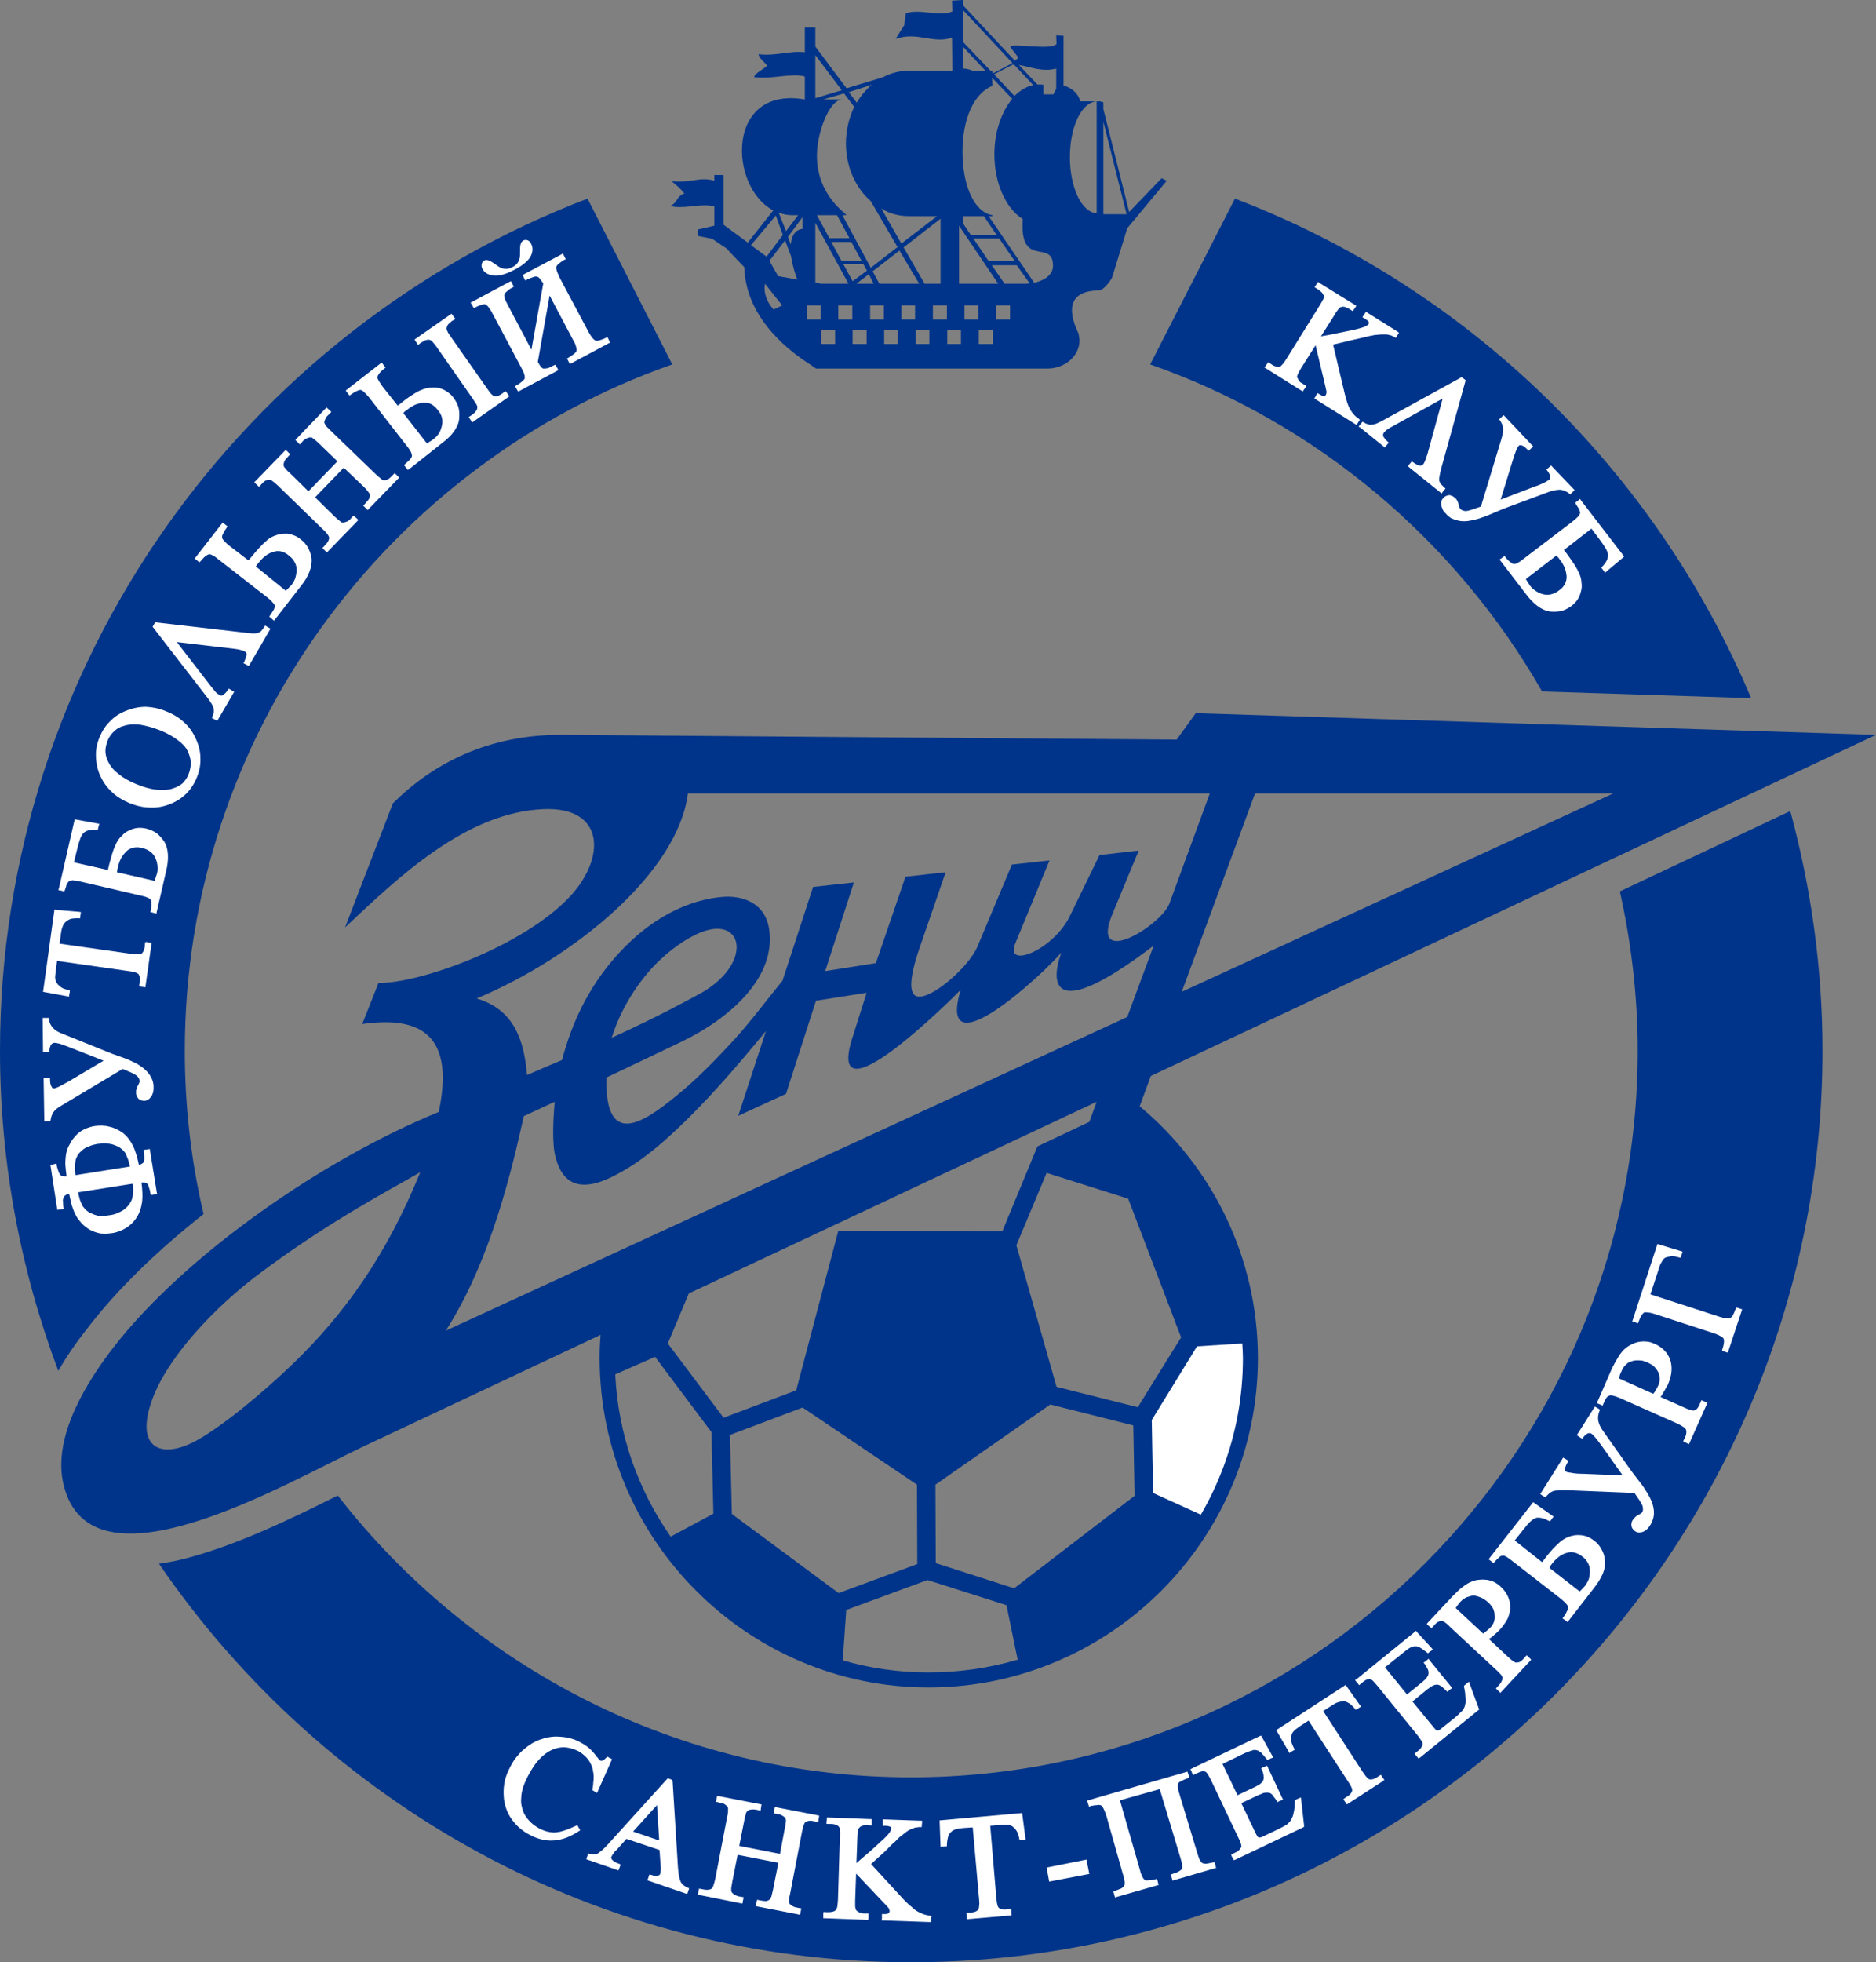 <?xml version="1.0" encoding="utf-8"?>
<!-- Generator: Adobe Illustrator 13.0.2, SVG Export Plug-In . SVG Version: 6.00 Build 14948)  -->
<!DOCTYPE svg PUBLIC "-//W3C//DTD SVG 1.0//EN" "http://www.w3.org/TR/2001/REC-SVG-20010904/DTD/svg10.dtd">
<svg version="1.0" id="Ebene_1" xmlns="http://www.w3.org/2000/svg" xmlns:xlink="http://www.w3.org/1999/xlink" x="0px" y="0px"
	 width="336.249px" height="351.494px" viewBox="0 0 336.249 351.494" enable-background="new 0 0 336.249 351.494"
	 xml:space="preserve">
<rect x="0" y="0" width="336.249" height="351.494" fill="#808080" stroke="none"/>
<path fill-rule="evenodd" clip-rule="evenodd" fill="#00348A" d="M197.192,18.16l0.57,0.171v1.199l4.625,18.446l5.826-6.055
	l0.912,0.458l-7.08,8.509l-2.742,8.909c-0.455,0.742-1.428,2.112-2.34,2.228c-5.197,0.056-5.826,3.197-3.656,7.708
	c0.115,0.687,0.172,0.857,0.172,1.314c0,2.684-2.57,4.969-5.768,4.969c-0.115,0-0.229,0-0.342,0h-41.118
	c-0.172-0.115-0.571-0.4-0.971-0.687c-2.97-1.885-11.593-7.823-11.879-17.475c-1.085-1.142-2.169-2.227-3.198-3.369l-2.569-1.713
	l-2.569-0.515v-1.142l2.969-0.686v-3.483c-2.341-0.515-4.568,0.342-7.081,0.113c-0.229-0.057-0.514-0.113-0.8-0.171
	c1.429-0.685,1.028-1.713,2.514-2.227c-0.743-0.914-1.313-1.428-2.342-2.228c3.598,0.4,5.14-0.856,7.709-0.057v-1.028h1.656v8.908
	l4.34,3.198l4.569-5.768c-7.995-4.169-8.566-22.329,5.653-19.873v-4.111c-2.341-0.686-6.053,0.57-9.08,0.113
	c0-0.685,2.228-1.713,2.284-2.056c0-0.285-1.484-1.313-1.484-2.056c2.912,0.399,5.768-0.686,8.28-0.343V4.911h1.885v3.426
	l5.597,7.481l6.566-1.999c1.371-0.742,2.913-1.143,4.569-1.143c0.171,0,0.285,0,0.457,0h7.366l-0.057-5.938
	c-3.369,1.199-6.168-1.142-10.108,0.229l1.542-2.456l0.285-2.112c2.285-0.914,5.997,0.628,8.338-0.343l-0.057-1.941L172.577,0v0.913
	l9.309,9.937c0.287-0.171,0.572-0.399,0.572-0.514c0-0.343-1.371-1.655-1.371-2.056c1.086-0.515,7.252,0.742,8.281-0.399
	c0-0.515-0.057-1.085-0.057-1.542l1.313,0.057v8.909c1.6,0.514,2.57,1.37,3.027,2.855C194.851,18.16,196.05,18.16,197.192,18.16
	L197.192,18.16z M197.763,21.814v16.562h4.168L197.763,21.814L197.763,21.814z M196.563,18.16c-2.684,0.114-4.797,4.511-4.797,9.993
	s2.113,9.88,4.797,10.051V18.16L196.563,18.16z M172.521,27.183c0,6.11,2.113,10.851,5.369,11.365v0.171h-0.686l8.166,11.936
	c1.713-0.399,3.369-1.314,3.369-3.084c-0.057-4.854-6.053,0.686-5.424-8.338c-2.971-1.827-5.084-6.339-5.084-11.593
	c0-3.997,1.258-7.595,3.199-9.937l-3.6-3.769l0.059,1.427C174.692,16.675,172.521,21.015,172.521,27.183L172.521,27.183z
	 M184.571,50.769l-2.342-3.255h-4.455l2.285,3.312h3.084C183.601,50.825,184.058,50.825,184.571,50.769L184.571,50.769z
	 M181.886,46.771l-2.797-4.055h-4.627l2.742,4.055H181.886L181.886,46.771z M172.577,38.719v1.256l1.428,2.113h4.627l-2.285-3.369
	H172.577L172.577,38.719z M171.894,50.825h7.023l-7.023-10.394V50.825L171.894,50.825z M161.956,44.314l3.769,6.511h2.856V39.176
	L161.956,44.314L161.956,44.314z M181.772,11.592c-0.057,0-0.172,0-0.285,0l-3.313,1.714l3.654,3.883
	c0.971-0.971,2.17-1.713,3.369-1.941L181.772,11.592L181.772,11.592z M144.596,57.221h2.513v-2.513h-2.513V57.221L144.596,57.221z
	 M147.165,61.618h2.513v-2.455h-2.513V61.618L147.165,61.618z M150.249,57.221h2.513v-2.513h-2.513V57.221L150.249,57.221z
	 M152.819,61.618h2.513v-2.455h-2.513V61.618L152.819,61.618z M155.96,57.221h2.455v-2.513h-2.455V57.221L155.96,57.221z
	 M158.473,61.618h2.456v-2.455h-2.456V61.618L158.473,61.618z M161.557,57.221h2.456v-2.513h-2.456V57.221L161.557,57.221z
	 M164.126,61.618h2.456v-2.455h-2.456V61.618L164.126,61.618z M167.21,57.221h2.513v-2.513h-2.513V57.221L167.21,57.221z
	 M169.78,61.618h2.455v-2.455h-2.455V61.618L169.78,61.618z M172.864,57.221h2.512v-2.513h-2.512V57.221L172.864,57.221z
	 M175.435,61.618h2.512v-2.455h-2.512V61.618L175.435,61.618z M178.517,57.221h2.514v-2.513h-2.514V57.221L178.517,57.221z
	 M161.557,43.63l6.396-4.911h-4.625c-0.172,0-0.286,0-0.457,0c-1.771,0-3.483-0.457-4.911-1.37L161.557,43.63L161.557,43.63z
	 M161.214,44.886l-4.797,3.713l1.199,2.227h7.139L161.214,44.886L161.214,44.886z M155.731,49.112l-2.227,1.713h3.084
	L155.731,49.112L155.731,49.112z M152.819,50.368l2.57-1.885l-0.629-1.142h-3.598L152.819,50.368L152.819,50.368z M154.418,46.714
	l-1.827-3.37h-3.598l1.827,3.37H154.418L154.418,46.714z M150.021,38.548c-0.857,0-1.999,0-3.599,0l2.228,4.111h3.599
	L150.021,38.548L150.021,38.548z M146.138,39.918v10.679l0.856,0.172v0.057h5.083L146.138,39.918L146.138,39.918z M143.854,41.003
	V38.89l-2.627,3.541l0.514,1.37C141.912,41.688,142.997,41.06,143.854,41.003L143.854,41.003z M141.912,38.548
	c-0.8,0-1.6-0.172-2.342-0.457l1.313,3.312l2.17-2.854H141.912L141.912,38.548z M150.992,38.548l5.082,9.423l4.797-3.713
	l-4.797-8.224c-2.684-2.341-4.454-6.11-4.454-10.336c0-2.399,0.571-4.626,1.485-6.567l-1.828-2.399l-3.712,1.086h3.427
	c-2.456,0-4.626,6.339-4.569,10.107c0,7.082,5.312,10.394,5.254,10.565C151.677,38.548,151.448,38.548,150.992,38.548
	L150.992,38.548z M142.939,50.083c-0.343-0.686-0.914-2.513-1.143-4.169l-1.084-2.855l-2.799,3.655l1.542,2.74L142.939,50.083
	L142.939,50.083z M140.313,42.088l-1.257-3.483l-4.453,5.311l2.798,2.056L140.313,42.088L140.313,42.088z M181.431,11.25
	l-8.854-9.479v5.71l4.969,5.196h0.344v0.344l0.113,0.114l3.369-1.771C181.372,11.307,181.431,11.307,181.431,11.25L181.431,11.25z
	 M176.632,12.677l-4.055-4.34v3.94c0.572,0,1.258,0.172,1.771,0.399H176.632L176.632,12.677z M187.026,16.903h1.77l0.516-0.971
	v-3.655c-2.457,0.686-4.74-0.342-6.682-0.628l3.313,3.483c0.113,0,0.227,0,0.342,0c0.285,0,0.514,0,0.742,0.058V16.903
	L187.026,16.903z M138.656,55.451l1.542-0.743l-3.083-3.883C136.829,52.311,137.344,53.966,138.656,55.451L138.656,55.451z
	 M156.246,15.19l-4.112,1.313l1.428,1.885C154.304,17.132,155.161,16.104,156.246,15.19L156.246,15.19z M150.878,16.161l-4.74-6.281
	v7.709L150.878,16.161L150.878,16.161z"/>
<path fill-rule="evenodd" clip-rule="evenodd" fill="#00348A" d="M221.349,35.578c41.688,15.933,75.268,48.484,92.514,89.486
	l-37.463-1.199c-15.477-27.068-40.432-48.141-70.242-58.592L221.349,35.578L221.349,35.578z"/>
<path fill-rule="evenodd" clip-rule="evenodd" fill="#00348A" d="M27.297,250.642c1.999-5.48,7.31-12.391,14.677-18.844
	c1.999-1.77,4.169-3.426,6.453-5.082c11.593-8.453,20.958-13.309,26.897-16.734c-5.996,14.793-13.591,25.414-22.785,34.266
	c-2.228,2.172-9.938,9.309-16.276,13.191C29.125,261.837,23.984,259.666,27.297,250.642L27.297,250.642z M210.897,132.488
	l-109.989-0.856c-13.306-0.113-23.356,5.141-30.495,12.278l-8.566,22.215c9.595-9.023,21.701-20.673,35.692-21.187
	c10.794-0.399,11.137,8.623,4.626,15.647c-8.509,9.08-27.24,15.647-34.321,15.476l-2.913,7.366
	c8.737-1.199,16.961,0.457,13.706,15.762c-20.73,8.453-45.343,25.527-58.25,42.09c-6.453,8.336-10.735,17.188-9.022,24.555
	c4.797,20.617,40.09-0.285,53.795-6.738l42.488-19.988c-0.114,1.371-0.172,2.801-0.172,4.168c0,32.496,26.498,58.992,58.936,58.992
	c32.551,0,59.049-26.496,59.049-58.992c0-18.102-8.281-34.379-21.188-45.113l2-5.426l129.977-61.104l-121.926-3.883L210.897,132.488
	L210.897,132.488z M289.134,142.14l-77.322,35.521l13.135-35.521H289.134L289.134,142.14z M117.527,172.692
	c2.455-2.455,5.311-4.568,8.166-5.711c7.652-2.969,9.194,5.597,0.057,10.851c-5.425,2.97-10.793,5.654-16.104,8.052
	C111.073,181.259,113.872,176.462,117.527,172.692L117.527,172.692z M99.424,197.361c-0.285,3.313-0.514,7.598,0.171,9.996
	c1.942,7.367,7.938,4.969,13.021,1.828c9.138-5.484,20.901-19.93,24.671-24.5l-4.969,15.191l8.566-3.941l5.368-16.674l9.08-1.429
	l-2.57,8.111c-5.024,15.816,18.218-7.369,19.417-8.625c-4.397,14.906,14.791-2.799,18.045-6.682
	c-2.055,5.768-1.598,12.564,16.563-1.256l-4.74,12.792L79.893,238.365c8.109-12.563,11.937-29.238,13.991-38.434
	C95.598,199.134,97.597,198.22,99.424,197.361L99.424,197.361z M108.676,193.021c4.453-2.113,9.022-4.281,13.42-6.395
	c9.138-4.398,17.018-11.764,15.762-20.159c-0.686-4.74-4.797-6.225-8.795-5.768c-7.424,0.8-13.991,5.196-19.017,11.021
	c-4.626,5.368-7.539,11.42-9.309,18.159c-2.057,0.859-4.283,1.828-6.282,2.684c-0.514-6.336-2.398-11.762-9.022-13.704
	c17.703-7.424,36.092-22.672,37.862-36.721h93.542l-7.254,19.76c-1.598,3.997-14.275,11.707-10.221,1.885l4.738-11.422l-7.023,0.8
	l-5.254,10.793c-2.912,6.225-11.879,9.822-9.822,4.969l6.111-14.792l-6.74,0.743l-6.225,14.791
	c-1.598,3.654-8.451,9.595-10.85,8.794c-1.428-0.457-1.314-3.426,0.628-8.965l4.568-13.249l-7.195,0.799l-5.311,15.477l-9.08,1.427
	l5.139-15.875l-7.309,0.799l-5.482,16.79c-3.541,4.341-6.282,8.109-9.766,11.765c-2.341,2.512-5.653,5.938-9.252,8.852
	C114.672,201.705,108.447,205.244,108.676,193.021L108.676,193.021z M110.274,246.189l7.139-3.141l10.107,13.477l0.343,14.621
	l-7.652,4.109C114.386,266.919,110.788,256.982,110.274,246.189L110.274,246.189z M187.597,210.099l14.621,4.625l9.479,24.84
	l-7.766,12.508l-14.563-3.656l-7.195-25.355L187.597,210.099L187.597,210.099z M195.249,200.958l-4.654,2.199l-4.652,2.199
	l-3.143,7.598l-3.141,7.594l-14.705-0.027l-14.705-0.031l-3.77,14.277l-3.769,14.277l-6.51,2.457l-6.511,2.453l-4.997-6.652
	l-4.996-6.652l1.885-4.484l1.884-4.48l36.549-17.164l36.549-17.16l-0.656,1.801L195.249,200.958L195.249,200.958z M188.397,251.615
	l14.732,3.711l0.23,12.621l-21.588,16.563l-14.049-4.512l-0.057-14.051l20.787-14.504L188.397,251.615L188.397,251.615z
	 M164.412,280.169l-14.105,5.195l-19.132-14.164l-0.342-14.16l13.021-4.914l20.501,13.82L164.412,280.169L164.412,280.169z
	 M166.411,299.583c-5.312,0-10.451-0.742-15.362-2.168l0.628-9.023l14.563-5.367l14.162,4.512l2,9.762
	C177.317,298.787,171.95,299.583,166.411,299.583L166.411,299.583z"/>
<path fill-rule="evenodd" clip-rule="evenodd" fill="#FFFFFF" d="M222.661,240.65l-8.109,0.512l-8.109,13.195l0.229,13.078
	l8.566,3.883c1.568-2.688,2.916-5.523,4.02-8.477c2.277-6.086,3.52-12.684,3.52-19.566
	C222.776,242.419,222.718,241.505,222.661,240.65L222.661,240.65z"/>
<path fill-rule="evenodd" clip-rule="evenodd" fill="#00348A" d="M320.886,145.281c3.713,13.706,5.768,28.097,5.768,42.943
	c0,89.887-73.383,163.27-163.384,163.27c-55.794,0-105.306-28.324-134.773-71.383c1.199-0.172,2.456-0.398,3.712-0.684
	c9.595-2.285,20.217-7.484,28.325-11.539c23.871,30.668,61.105,50.484,102.736,50.484c71.728,0,130.263-58.477,130.263-130.148
	c0-9.821-1.143-19.358-3.199-28.552L320.886,145.281L320.886,145.281z"/>
<path fill-rule="evenodd" clip-rule="evenodd" fill="#00348A" d="M15.818,237.736c5.312-6.91,12.564-13.875,20.673-20.273
	c-2.227-9.422-3.369-19.188-3.369-29.238c0-56.706,36.605-105.133,87.374-122.951l-15.189-29.695C43.858,59.049,0,118.669,0,188.224
	c0,20.102,3.712,39.461,10.45,57.336C11.992,242.876,13.819,240.251,15.818,237.736L15.818,237.736z"/>
<path fill-rule="evenodd" clip-rule="evenodd" fill="#FFFFFF" d="M9.765,162.927l0.344,0.058l4.054,0.343l0.343,0.057l-0.057,0.343
	l-0.057,0.457l-0.058,0.343l-0.286-0.058c-0.343,0-0.628,0.058-0.913,0.058c-0.229,0-0.4,0.058-0.571,0.114
	c-0.229,0.113-0.399,0.171-0.571,0.343c-0.229,0.114-0.343,0.285-0.514,0.456h0.057c-0.171,0.172-0.285,0.4-0.343,0.628
	c-0.113,0.229-0.171,0.572-0.228,0.857l-0.286,2.112l12.85,1.828c0.171,0,0.399,0.057,0.628,0.057c0.171,0,0.343,0,0.514,0
	c0.172,0,0.343,0,0.457,0c0.057,0,0.171-0.057,0.229-0.057c0.114-0.114,0.229-0.286,0.343-0.457
	c0.113-0.229,0.172-0.457,0.229-0.742l0.057-0.629l0.058-0.285h0.343l0.457,0.114h0.342l-0.057,0.343l-1.028,7.31l-0.057,0.343
	l-0.286-0.057l-0.514-0.058l-0.285-0.058v-0.342l0.114-0.571c0.057-0.343,0.057-0.628-0.058-0.856
	c-0.057-0.171-0.114-0.4-0.285-0.515c-0.114-0.057-0.286-0.171-0.515-0.229c-0.285-0.114-0.685-0.171-1.142-0.229l-12.85-1.827
	l-0.229,1.771c-0.057,0.4-0.057,0.686-0.113,0.971c0,0.286,0,0.515,0.057,0.629c0.057,0.229,0.114,0.399,0.229,0.57
	c0.114,0.172,0.229,0.343,0.457,0.514c0.171,0.172,0.399,0.343,0.628,0.458c0.285,0.113,0.628,0.229,0.971,0.285l0.286,0.114v0.285
	l-0.114,0.457v0.343l-0.344-0.058l-4.054-0.742l-0.286-0.057l0.057-0.343l1.942-14.049L9.765,162.927L9.765,162.927z M23.3,208.955
	c-0.114-0.457-0.229-0.914-0.343-1.258c-0.171-0.453-0.343-0.855-0.515-1.199c-0.229-0.285-0.456-0.57-0.799-0.797
	c-0.286-0.285-0.686-0.398-1.085-0.57c-0.457-0.172-0.914-0.285-1.428-0.285c-0.514-0.059-1.085,0-1.656,0.055
	c-0.571,0.113-1.085,0.23-1.542,0.457c-0.399,0.113-0.799,0.344-1.143,0.629c-0.342,0.285-0.628,0.57-0.856,0.914
	c-0.171,0.344-0.343,0.684-0.399,1.027s-0.114,0.801-0.114,1.258c0,0.398,0.058,0.855,0.114,1.313L23.3,208.955L23.3,208.955z
	 M23.757,212.041l-9.766,1.539c0.114,0.516,0.229,0.973,0.343,1.371c0.171,0.457,0.343,0.801,0.514,1.141
	c0.229,0.289,0.457,0.574,0.742,0.801c0.286,0.23,0.629,0.398,1.028,0.57s0.799,0.289,1.256,0.344c0.515,0,1.028,0,1.6-0.113
	c0.685-0.059,1.256-0.23,1.713-0.457c0.514-0.23,0.971-0.457,1.313-0.801c0.4-0.344,0.686-0.684,0.856-1.027
	c0.229-0.34,0.343-0.684,0.4-1.027c0.057-0.398,0.114-0.801,0.114-1.258C23.871,212.783,23.813,212.439,23.757,212.041
	L23.757,212.041z M26.841,205.814l0.057,0.344l1.199,7.422l0.058,0.285l-0.344,0.059l-0.456,0.113h-0.343l-0.058-0.285
	c-0.057-0.457-0.171-0.855-0.285-1.141c-0.057-0.285-0.171-0.457-0.285-0.57c-0.114-0.117-0.286-0.172-0.457-0.23
	c-0.172,0-0.343,0-0.571,0c0.171,1.313,0.229,2.457,0.114,3.484c-0.172,1.141-0.514,2.113-1.028,2.855
	c-0.514,0.801-1.142,1.371-1.884,1.828c-0.743,0.457-1.6,0.797-2.513,0.914c-0.743,0.113-1.428,0.113-2.056,0.055
	c-0.629-0.113-1.257-0.344-1.828-0.629c-0.571-0.34-1.027-0.684-1.484-1.141c-0.4-0.457-0.8-0.914-1.086-1.484
	c-0.285-0.516-0.514-1.141-0.741-1.828c-0.172-0.629-0.286-1.313-0.457-2c-0.172,0-0.344,0.059-0.457,0.117
	c-0.172,0.113-0.286,0.168-0.343,0.227c-0.058,0.113-0.172,0.23-0.172,0.285c-0.057,0.113-0.114,0.23-0.114,0.344
	c-0.057,0.113-0.057,0.23,0,0.457c0,0.285,0,0.57,0.058,0.914l0.057,0.344l-0.342,0.055l-0.457,0.059l-0.343,0.055l-0.058-0.34
	l-1.142-7.426l-0.058-0.285l0.343-0.059l0.457-0.113l0.286-0.055l0.057,0.34c0.114,0.457,0.229,0.855,0.343,1.145
	c0.114,0.285,0.229,0.457,0.343,0.57s0.285,0.172,0.514,0.172c0.114,0.055,0.343,0.055,0.571,0.055
	c-0.115-0.797-0.172-1.539-0.229-2.168c0-0.742,0.057-1.43,0.171-2s0.343-1.141,0.629-1.598c0.228-0.57,0.628-1.027,1.027-1.484
	s0.914-0.859,1.485-1.145c0.57-0.285,1.256-0.512,1.941-0.625c0.913-0.117,1.827-0.117,2.627,0.113
	c0.856,0.172,1.655,0.57,2.398,1.086c0.742,0.57,1.37,1.367,1.885,2.398c0.399,0.855,0.742,1.996,1.027,3.367
	c0.172-0.059,0.343-0.113,0.457-0.172c0.171-0.113,0.343-0.227,0.399-0.344c0.057-0.113,0.115-0.34,0.115-0.625
	c0-0.344,0-0.742-0.059-1.199l-0.057-0.344l0.343-0.059l0.457-0.055L26.841,205.814L26.841,205.814z M27.697,157.787
	c0.113-0.228,0.171-0.456,0.229-0.686c0.113-0.285,0.171-0.514,0.229-0.686c0.113-0.456,0.113-0.97,0.057-1.427
	s-0.172-0.914-0.4-1.371c-0.228-0.456-0.514-0.799-0.913-1.085c-0.399-0.285-0.856-0.514-1.428-0.628
	c-0.571-0.171-1.085-0.171-1.599-0.057c-0.4,0.114-0.856,0.285-1.2,0.628c-0.342,0.343-0.685,0.742-0.971,1.256
	c-0.229,0.458-0.457,1.028-0.57,1.657c-0.058,0.171-0.114,0.342-0.114,0.57c0,0.058-0.058,0.171-0.058,0.286L27.697,157.787
	L27.697,157.787z M13.42,146.766l0.285,0.058l3.77,0.686l0.343,0.057l-0.114,0.343l-0.114,0.457l-0.058,0.285h-0.228
	c-0.629-0.057-1.143,0-1.542,0.113c-0.343,0.115-0.628,0.287-0.8,0.458c-0.229,0.229-0.4,0.514-0.57,0.971
	c-0.172,0.456-0.344,1.027-0.515,1.713l-0.628,2.57l6.11,1.37l0.057-0.343c0.229-1.027,0.514-1.941,0.742-2.741
	c0.229-0.742,0.515-1.37,0.743-1.827c0.285-0.514,0.57-0.914,0.971-1.256c0.342-0.4,0.742-0.686,1.257-0.915
	c0.456-0.228,0.971-0.398,1.484-0.456s1.085,0,1.599,0.114c0.686,0.172,1.313,0.457,1.827,0.8c0.515,0.399,0.972,0.913,1.371,1.484
	c0.399,0.629,0.628,1.428,0.685,2.341c0.058,0.915-0.057,1.942-0.342,3.084l-1.656,7.196l-0.058,0.342l-0.342-0.113l-0.457-0.114
	l-0.286-0.058l0.058-0.285c0.114-0.514,0.171-0.971,0.114-1.256c0-0.286,0-0.515-0.114-0.628c-0.058-0.172-0.229-0.287-0.514-0.4
	c-0.343-0.172-0.743-0.286-1.314-0.4l-10.792-2.513c-0.4-0.057-0.743-0.171-1.029-0.171c-0.285-0.058-0.456-0.058-0.57,0h-0.058
	c-0.113,0-0.228,0.057-0.285,0.057c-0.114,0.058-0.172,0.172-0.229,0.229c-0.114,0.114-0.172,0.285-0.285,0.457
	c-0.058,0.286-0.172,0.571-0.286,0.914l-0.114,0.285l-0.285-0.057l-0.457-0.114l-0.343-0.057l0.114-0.344l2.741-11.992
	L13.42,146.766L13.42,146.766z M19.245,132.774c-0.229,0.686-0.4,1.313-0.343,1.999c0.058,0.628,0.229,1.256,0.571,1.827
	c0.399,0.8,1.028,1.484,1.884,2.113c0.8,0.686,1.885,1.256,3.142,1.771c1.256,0.514,2.455,0.856,3.54,0.971
	c1.086,0.114,2.113,0.057,2.97-0.229c0.686-0.229,1.257-0.514,1.714-0.914c0.456-0.457,0.856-1.027,1.085-1.655
	c0.285-0.743,0.399-1.429,0.399-2.113c-0.057-0.686-0.285-1.428-0.628-2.113s-0.972-1.313-1.771-1.885
	c-0.8-0.628-1.827-1.199-3.084-1.713c-1.313-0.514-2.569-0.857-3.654-1.028c-1.086-0.114-2.056-0.058-2.913,0.229
	c-0.686,0.171-1.256,0.515-1.713,0.971C19.93,131.461,19.53,132.032,19.245,132.774L19.245,132.774z M17.874,131.975
	c0.457-1.085,1.086-2.056,1.885-2.798c0.743-0.8,1.713-1.428,2.912-1.885c1.143-0.457,2.285-0.686,3.484-0.686
	c1.199,0.058,2.398,0.286,3.598,0.8c1.313,0.514,2.341,1.143,3.255,1.999c0.914,0.799,1.599,1.827,2.113,2.97
	c0.514,1.142,0.799,2.284,0.799,3.426c0.058,1.143-0.171,2.284-0.628,3.427c-0.457,1.142-1.085,2.113-1.885,2.912
	c-0.8,0.801-1.77,1.429-2.912,1.885c-1.143,0.457-2.341,0.686-3.541,0.628c-1.256,0-2.455-0.285-3.769-0.799
	c-1.313-0.571-2.456-1.257-3.313-2.171c-0.913-0.856-1.599-1.941-2.112-3.197c-0.4-1.085-0.572-2.171-0.572-3.256
	C17.188,134.146,17.417,133.061,17.874,131.975L17.874,131.975z M51.226,105.819c0.229-0.229,0.399-0.342,0.514-0.514
	c0.228-0.229,0.399-0.399,0.514-0.514c0.286-0.399,0.515-0.8,0.686-1.257c0.114-0.457,0.229-0.913,0.229-1.427
	c0-0.515-0.114-0.972-0.343-1.371c-0.229-0.457-0.571-0.856-1.027-1.199c-0.457-0.4-0.915-0.629-1.371-0.742
	c-0.457-0.115-0.914-0.115-1.371,0.057c-0.514,0.115-0.971,0.343-1.427,0.686c-0.4,0.285-0.857,0.742-1.257,1.256
	c-0.114,0.114-0.229,0.286-0.343,0.399c-0.057,0.114-0.114,0.172-0.172,0.286L51.226,105.819L51.226,105.819z M38.947,129.119
	l-0.972-0.514l0.115-0.285c0.113-0.285,0.171-0.515,0.229-0.8c0-0.229,0-0.457-0.058-0.628c0-0.229-0.114-0.457-0.286-0.742
	c-0.171-0.286-0.399-0.628-0.685-1.028l-9.937-12.85l0.456-0.799l16.333,1.885c0.515,0.057,0.972,0.113,1.371,0.113
	c0.342,0,0.57-0.057,0.742-0.113c0.172-0.058,0.343-0.115,0.514-0.286c0.172-0.171,0.4-0.457,0.571-0.742l0.171-0.285l0.972,0.57
	l-3.884,6.682l-0.971-0.514l0.171-0.285c0.115-0.343,0.229-0.628,0.343-0.914c0.058-0.172,0.058-0.343,0.058-0.457
	c-0.058-0.114-0.058-0.172-0.115-0.285c-0.057-0.058-0.17-0.115-0.285-0.172c-0.113-0.114-0.343-0.171-0.628-0.229
	c-0.343-0.114-0.742-0.171-1.199-0.229l-10.279-1.198l6.168,7.994c0.342,0.4,0.57,0.686,0.799,0.971
	c0.229,0.229,0.457,0.4,0.629,0.457c0.114,0.114,0.229,0.114,0.342,0.172c0.058,0,0.172,0,0.286-0.058
	c0.114-0.057,0.229-0.114,0.342-0.285c0.172-0.114,0.344-0.343,0.572-0.628l0.171-0.286l0.971,0.571L38.947,129.119L38.947,129.119z
	 M55.28,88.002l5.196-5.368l-3.369-3.255c-0.285-0.285-0.571-0.514-0.8-0.685c-0.229-0.172-0.343-0.286-0.457-0.344
	c-0.057,0-0.171,0-0.229,0c-0.113,0-0.229,0-0.342,0.058c-0.172,0.058-0.343,0.114-0.457,0.171
	c-0.172,0.115-0.286,0.229-0.457,0.344l-0.4,0.456l-0.229,0.229l-0.799-0.8l5.596-5.825l0.857,0.8l-0.229,0.229l-0.457,0.457
	c-0.113,0.114-0.229,0.229-0.285,0.4c-0.114,0.171-0.172,0.342-0.229,0.513c-0.058,0.115-0.058,0.172-0.058,0.286
	s0.058,0.171,0.114,0.285c0.058,0.114,0.114,0.286,0.285,0.458c0.229,0.228,0.457,0.456,0.743,0.741l8.109,7.824
	c0.285,0.285,0.57,0.514,0.799,0.685c0.172,0.172,0.343,0.286,0.457,0.343c0.058,0,0.114,0,0.229,0c0.057,0,0.172,0,0.285,0
	c0.172-0.057,0.343-0.171,0.515-0.229c0.172-0.114,0.285-0.228,0.399-0.342l0.457-0.457l0.229-0.229l0.8,0.8l-5.654,5.824
	l-0.799-0.799l0.229-0.229l0.399-0.457c0.229-0.229,0.399-0.457,0.456-0.628c0.115-0.229,0.115-0.457,0.115-0.628
	c0-0.115-0.115-0.285-0.286-0.515c-0.171-0.229-0.457-0.571-0.799-0.913l-3.599-3.428l-5.14,5.312l3.541,3.484
	c0.343,0.285,0.571,0.514,0.8,0.685s0.343,0.285,0.457,0.343c0.113,0,0.171,0,0.228,0c0.114,0,0.229,0,0.343-0.058
	c0.172-0.057,0.344-0.114,0.514-0.171c0.115-0.114,0.286-0.229,0.4-0.343l0.4-0.456l0.229-0.229l0.856,0.799l-5.653,5.826
	l-0.801-0.801l0.229-0.229l0.4-0.456c0.229-0.229,0.399-0.457,0.457-0.686c0.113-0.172,0.113-0.4,0.113-0.571
	c-0.057-0.114-0.113-0.286-0.285-0.514c-0.229-0.286-0.457-0.571-0.856-0.914l-8.052-7.823c-0.343-0.286-0.571-0.515-0.8-0.687
	c-0.229-0.17-0.4-0.285-0.514-0.342c-0.058,0-0.115,0-0.229,0c-0.058,0-0.172,0-0.286,0c-0.171,0.057-0.342,0.172-0.514,0.229
	c-0.114,0.113-0.285,0.229-0.399,0.343l-0.399,0.457l-0.229,0.229l-0.857-0.8l5.654-5.825l0.799,0.8l-0.228,0.229l-0.4,0.457
	c-0.114,0.114-0.229,0.228-0.343,0.399c-0.057,0.171-0.172,0.343-0.172,0.514c-0.057,0.058-0.057,0.171-0.057,0.285
	c0,0.115,0.057,0.172,0.057,0.286c0.059,0.114,0.172,0.286,0.344,0.457c0.171,0.228,0.399,0.457,0.741,0.742L55.28,88.002
	L55.28,88.002z M72.298,74.011c0.058-0.114,0.114-0.172,0.171-0.229c0.172-0.113,0.286-0.285,0.457-0.342
	c0.514-0.4,1.028-0.743,1.542-0.972c0.457-0.171,0.971-0.285,1.484-0.343c0.515,0,0.915,0.058,1.371,0.286
	c0.399,0.229,0.8,0.57,1.143,1.028c0.399,0.456,0.628,0.913,0.742,1.37s0.114,0.971,0,1.428c-0.114,0.514-0.286,0.971-0.514,1.37
	c-0.286,0.399-0.571,0.742-0.972,1.027c-0.171,0.115-0.342,0.287-0.57,0.4c-0.172,0.114-0.4,0.229-0.629,0.399L72.298,74.011
	L72.298,74.011z M71.27,72.641l0.286-0.172c0.8-0.686,1.599-1.256,2.227-1.655c0.686-0.457,1.257-0.8,1.771-0.972
	c0.514-0.229,1.027-0.343,1.542-0.399s1.028-0.057,1.542,0.057c0.514,0.114,1.028,0.343,1.428,0.628
	c0.457,0.286,0.856,0.629,1.199,1.086c0.399,0.57,0.742,1.142,0.913,1.77c0.172,0.628,0.172,1.314,0.115,2.057
	c-0.058,0.742-0.4,1.484-0.914,2.227s-1.257,1.429-2.228,2.17l-5.768,4.569l-0.285,0.171l-0.686-0.856l0.229-0.229
	c0.399-0.343,0.686-0.628,0.913-0.856c0.172-0.229,0.286-0.457,0.286-0.571c0-0.172-0.058-0.4-0.172-0.686
	c-0.171-0.285-0.399-0.685-0.742-1.085l-6.796-8.737c-0.343-0.399-0.686-0.742-0.913-0.971c-0.229-0.229-0.457-0.285-0.571-0.343
	c-0.171,0-0.399,0.058-0.628,0.172c-0.286,0.113-0.686,0.343-1.085,0.628l-0.286,0.229l-0.685-0.914l6.452-5.025l0.686,0.914
	l-0.229,0.172c-0.399,0.342-0.742,0.628-0.914,0.913c-0.171,0.229-0.285,0.399-0.285,0.571c-0.057,0.113,0,0.343,0.172,0.628
	c0.171,0.285,0.399,0.685,0.742,1.142L71.27,72.641L71.27,72.641z M90.63,70.07l0.685,0.914l-6.682,4.683l-0.628-0.971l0.285-0.172
	l0.399-0.285c0.172-0.114,0.344-0.285,0.458-0.4c0.114-0.113,0.228-0.285,0.285-0.398c0.057-0.115,0.114-0.229,0.114-0.344
	s0-0.229,0-0.343c-0.058-0.113-0.114-0.228-0.229-0.456c-0.171-0.229-0.343-0.515-0.571-0.856l-6.453-9.252
	c-0.229-0.343-0.457-0.571-0.628-0.8c-0.171-0.171-0.285-0.342-0.4-0.399c-0.113-0.058-0.171-0.114-0.285-0.114
	c-0.113-0.057-0.229-0.057-0.4,0c-0.113,0-0.285,0.057-0.456,0.114c-0.172,0.114-0.343,0.229-0.571,0.343l-0.343,0.229l-0.285,0.229
	l-0.629-0.971l6.625-4.626l0.686,0.913l-0.286,0.229l-0.342,0.172c-0.172,0.171-0.343,0.342-0.515,0.457
	c-0.114,0.114-0.228,0.229-0.285,0.399c-0.058,0.114-0.114,0.229-0.114,0.343c-0.057,0.114,0,0.229,0,0.343
	c0.057,0.114,0.114,0.285,0.229,0.514c0.113,0.229,0.343,0.514,0.571,0.857l6.453,9.193c0.285,0.4,0.514,0.743,0.742,0.972
	s0.399,0.343,0.571,0.399c0.171,0.058,0.342,0,0.57-0.057c0.229-0.058,0.515-0.229,0.856-0.458l0.286-0.229L90.63,70.07L90.63,70.07
	z M93.827,43.059c0.229-0.114,0.514-0.114,0.8,0c0.228,0.114,0.456,0.343,0.571,0.628c0.343,0.628,0.343,1.428-0.115,2.284
	c-0.456,0.8-1.484,1.656-2.969,2.399c-1.542,0.799-2.798,1.142-3.712,0.97c-0.972-0.113-1.6-0.514-1.942-1.198
	c-0.171-0.286-0.171-0.571-0.114-0.857c0.058-0.285,0.229-0.514,0.457-0.628c0.229-0.114,0.515-0.114,0.8,0
	c0.286,0.058,0.742,0.399,1.428,0.857c0.914,0.742,1.885,0.856,2.799,0.342c0.97-0.457,1.427-1.313,1.37-2.456
	c0-0.856,0-1.427,0.114-1.655C93.37,43.458,93.542,43.23,93.827,43.059L93.827,43.059z M97.368,50.769
	c-0.229-0.343-0.457-0.686-0.628-0.857c-0.172-0.229-0.343-0.342-0.457-0.342h-0.058c-0.114-0.058-0.342-0.058-0.628,0.057
	c-0.343,0.114-0.685,0.229-1.143,0.457l-0.285,0.172l-0.171-0.287l-0.172-0.398l-0.171-0.286l0.285-0.171l6.682-3.541l0.285-0.172
	l0.115,0.286l0.228,0.457l0.172,0.285l-0.286,0.114c-0.457,0.285-0.799,0.514-1.027,0.742c-0.229,0.171-0.343,0.343-0.399,0.515
	c-0.058,0.113,0,0.343,0.057,0.628c0.114,0.343,0.285,0.742,0.514,1.256l5.196,9.766c0.286,0.515,0.515,0.856,0.743,1.143
	c0.229,0.229,0.343,0.342,0.514,0.399c0.172,0.058,0.343,0.058,0.629,0c0.342-0.114,0.742-0.229,1.198-0.457l0.286-0.171
	l0.171,0.285l0.172,0.4l0.171,0.342l-0.286,0.114l-6.624,3.541l-0.343,0.171l-0.114-0.285l-0.228-0.457l-0.172-0.229l0.285-0.171
	c0.457-0.285,0.8-0.514,1.085-0.742c0.229-0.229,0.344-0.399,0.4-0.515c0-0.171,0-0.398-0.114-0.685
	c-0.058-0.343-0.229-0.743-0.515-1.2l-4.225-7.994l-2.113,11.878c0.171,0.286,0.285,0.514,0.399,0.685
	c0.171,0.172,0.229,0.287,0.343,0.4c0.057,0.058,0.114,0.058,0.229,0.115c0.057,0,0.229,0,0.343,0c0.171,0,0.342-0.058,0.628-0.115
	c0.229-0.113,0.571-0.285,0.914-0.457l0.285-0.114l0.172,0.286l0.229,0.4l0.113,0.285l-0.285,0.171l-6.624,3.541l-0.286,0.113
	l-0.171-0.285l-0.229-0.399l-0.114-0.285l0.285-0.172c0.457-0.229,0.8-0.514,1.028-0.743c0.228-0.17,0.343-0.342,0.399-0.456
	c0-0.172,0-0.4-0.057-0.686c-0.115-0.343-0.286-0.742-0.571-1.256l-5.197-9.766c-0.229-0.456-0.514-0.856-0.685-1.085
	c-0.229-0.286-0.4-0.399-0.514-0.457c-0.172-0.057-0.4-0.057-0.687,0.058c-0.285,0.057-0.685,0.229-1.142,0.457l-0.286,0.113
	l-0.171-0.285l-0.229-0.399l-0.171-0.286l0.342-0.171l6.625-3.54l0.286-0.115l0.171,0.286l0.171,0.399l0.172,0.285l-0.285,0.172
	c-0.457,0.229-0.8,0.515-1.028,0.742c-0.229,0.171-0.343,0.343-0.399,0.514c-0.058,0.114,0,0.343,0.057,0.629
	c0.114,0.342,0.285,0.742,0.571,1.256l4.226,7.995L97.368,50.769L97.368,50.769z M44.544,100.395l0.228-0.285
	c0.686-0.8,1.257-1.542,1.828-2.113c0.514-0.571,1.028-1.028,1.428-1.371c0.457-0.342,0.914-0.57,1.428-0.742
	c0.456-0.171,0.971-0.285,1.485-0.285c0.57-0.058,1.084,0.057,1.541,0.229c0.515,0.171,0.971,0.399,1.428,0.799
	c0.571,0.4,0.971,0.914,1.313,1.485c0.286,0.57,0.514,1.199,0.628,1.941c0.058,0.742-0.057,1.542-0.399,2.398
	c-0.286,0.8-0.856,1.714-1.6,2.627l-4.511,5.825l-0.229,0.286l-0.856-0.743l0.171-0.229c0.286-0.399,0.515-0.8,0.686-1.085
	c0.114-0.285,0.171-0.457,0.114-0.628c0-0.172-0.114-0.343-0.343-0.571c-0.229-0.285-0.515-0.571-0.971-0.914l-8.737-6.795
	c-0.399-0.343-0.8-0.628-1.085-0.743c-0.286-0.171-0.515-0.228-0.629-0.171c-0.171,0-0.343,0.114-0.57,0.286
	c-0.286,0.17-0.571,0.514-0.914,0.913l-0.229,0.229l-0.856-0.686l5.025-6.453l0.856,0.686l-0.171,0.285
	c-0.285,0.4-0.515,0.742-0.629,1.085c-0.171,0.229-0.171,0.457-0.171,0.629c0,0.113,0.114,0.342,0.343,0.57s0.514,0.571,0.971,0.914
	L44.544,100.395L44.544,100.395z M7.938,200.845v-0.344l-0.114-7.023v-0.34h0.343h0.457l0.343-0.059v0.344
	c0,0.57,0.114,0.969,0.285,1.254c0.057,0.172,0.229,0.285,0.4,0.285c0.171,0,0.514-0.113,0.971-0.34
	c0.457-0.23,1.085-0.57,1.885-1.027l6.053-3.598l-6.11-2.402c-0.686-0.285-1.257-0.453-1.713-0.625
	c-0.457-0.117-0.8-0.172-0.972-0.172c-0.229,0-0.399,0.113-0.57,0.285c-0.172,0.227-0.286,0.57-0.343,1.086v0.285H8.566H8.052H7.709
	v-0.344l-0.057-5.426v-0.344h0.285h0.514h0.286l0.058,0.289c0.057,0.57,0.285,1.027,0.685,1.484c0.4,0.457,0.971,0.797,1.771,1.082
	l7.938,3.199c1.027,0.457,3.197,1.145,3.94,1.484c0.742,0.344,1.256,0.57,1.713,0.859c0.456,0.285,0.856,0.57,1.142,0.855
	c0.343,0.285,0.629,0.629,0.857,0.969c0.229,0.344,0.399,0.688,0.514,1.031c0.114,0.34,0.171,0.742,0.171,1.082
	c0,0.344,0,0.629-0.057,0.914c-0.114,0.285-0.172,0.57-0.343,0.801c-0.172,0.227-0.343,0.457-0.571,0.57
	c-0.171,0.113-0.457,0.23-0.743,0.23c-0.17,0-0.342-0.059-0.57-0.117c-0.171-0.055-0.285-0.168-0.456-0.285
	c-0.115-0.172-0.229-0.344-0.286-0.512c-0.114-0.172-0.114-0.402-0.114-0.629c0-0.172,0-0.398,0.114-0.688
	c0.057-0.227,0.171-0.453,0.343-0.742c0.057-0.168,0.114-0.285,0.171-0.398c0-0.059,0-0.172,0-0.172c0-0.285-0.114-0.57-0.399-0.855
	c-0.4-0.457-1.999-1.027-2.627-1.313l-10.794,6.453c-0.399,0.227-0.685,0.398-0.971,0.625c-0.229,0.172-0.457,0.402-0.57,0.574
	c-0.172,0.168-0.286,0.398-0.344,0.625c-0.113,0.23-0.171,0.516-0.228,0.801l-0.058,0.285H8.737H8.28H7.938L7.938,200.845z"/>
<path fill-rule="evenodd" clip-rule="evenodd" fill="#FFFFFF" d="M108.847,314.662l-0.171,0.172c-0.172,0.172-0.4,0.398-0.629,0.512
	c-0.228,0.113-0.457,0.059-0.628-0.113c-0.114-0.113-0.229-0.285-0.285-0.398h-0.058c-0.399-0.57-0.856-1.086-1.313-1.543
	c-0.514-0.457-1.028-0.801-1.656-1.141c-0.685-0.402-1.484-0.688-2.228-0.859c-0.799-0.172-1.599-0.227-2.455-0.227
	c-0.8,0.055-1.6,0.172-2.342,0.457c-0.799,0.227-1.541,0.629-2.228,1.086c-0.685,0.512-1.37,1.027-1.884,1.656
	c-0.571,0.625-1.085,1.367-1.485,2.168c-0.514,0.973-0.913,1.941-1.084,2.969c-0.172,0.973-0.172,2-0.058,3.027
	c0.229,1.371,0.686,2.57,1.485,3.598c0.741,1.027,1.77,1.941,3.084,2.629c0.742,0.398,1.484,0.684,2.227,0.855
	c0.685,0.172,1.428,0.227,2.113,0.172c1.771-0.117,3.312-0.859,4.739-1.828l-0.514-0.914c-0.8,0.344-1.6,0.742-2.398,0.973
	c-0.629,0.227-1.142,0.285-1.656,0.34c-0.971,0-1.941-0.285-2.798-0.742c-1.028-0.57-1.885-1.313-2.514-2.34
	c-0.285-0.457-0.456-0.973-0.57-1.484c-0.172-0.574-0.172-1.145-0.114-1.715c0-0.629,0.171-1.258,0.343-1.883
	c0.229-0.629,0.514-1.316,0.856-1.941c0.456-0.859,0.914-1.602,1.37-2.23c0.8-1.027,1.827-1.996,3.027-2.512
	c0.514-0.227,1.027-0.344,1.542-0.398c0.514-0.059,1.027,0,1.541,0.113c0.515,0.113,0.972,0.285,1.485,0.516
	c1.085,0.629,1.941,1.426,2.398,2.57c0.172,0.285,0.229,0.625,0.285,0.969c0.172,0.688,0.172,1.43,0.057,2.172
	c0,0.457-0.113,0.914-0.17,1.313l0.855,0.512l2.685-6.051L108.847,314.662L108.847,314.662z M133.402,326.083
	c0.058-0.402,0.172-0.742,0.229-0.973c0.058-0.227,0.114-0.457,0.172-0.512c0.057-0.117,0.171-0.172,0.228-0.23
	c0.058-0.055,0.172-0.113,0.286-0.172c0.171-0.055,0.343-0.055,0.515-0.055c0.17-0.059,0.342,0,0.514,0l0.628,0.113l0.343,0.113
	l0.171-1.141l-7.938-1.543l-0.229,1.086l0.343,0.055l0.571,0.172c0.171,0,0.342,0.059,0.514,0.113
	c0.171,0.117,0.285,0.172,0.456,0.344V323.4c0.058,0.113,0.172,0.168,0.229,0.285c0,0.055,0.058,0.113,0.058,0.172
	c0,0.113,0,0.34,0,0.57c0,0.285-0.058,0.625-0.171,1.086l-2.113,11.02c-0.114,0.516-0.229,0.914-0.343,1.199
	c-0.058,0.285-0.171,0.457-0.285,0.516h0.057c-0.171,0.113-0.343,0.227-0.571,0.227c-0.229,0.059-0.514,0.059-0.856,0l-0.57-0.113
	l-0.344-0.059l-0.228,1.086l7.995,1.598l0.229-1.141l-0.343-0.055l-0.629-0.117c-0.171-0.055-0.342-0.113-0.456-0.172
	c-0.172-0.055-0.343-0.172-0.458-0.285c-0.113-0.113-0.17-0.172-0.229-0.227c-0.057-0.117-0.057-0.172-0.113-0.23
	c0-0.113,0-0.285,0-0.57c0.057-0.285,0.113-0.629,0.172-1.027l0.971-4.91l7.309,1.426l-0.971,4.855
	c-0.114,0.512-0.229,0.914-0.285,1.199c-0.114,0.285-0.229,0.457-0.285,0.512c-0.172,0.117-0.343,0.23-0.571,0.289
	c-0.229,0-0.514,0-0.8-0.059l-0.628-0.113l-0.286-0.059l-0.228,1.141l7.938,1.543l0.229-1.141l-0.343-0.059l-0.571-0.113
	c-0.171-0.059-0.343-0.059-0.514-0.172c-0.172-0.059-0.285-0.172-0.457-0.285c-0.113-0.059-0.171-0.172-0.229-0.23
	c0-0.055-0.057-0.168-0.057-0.227c-0.058-0.113-0.058-0.285,0-0.57c0-0.285,0.057-0.629,0.172-1.027l2.112-11.023
	c0.114-0.398,0.171-0.742,0.229-1.027c0.114-0.23,0.172-0.398,0.229-0.516c0.057-0.113,0.114-0.172,0.171-0.227
	c0.058-0.059,0.172-0.113,0.286-0.113c0.171-0.059,0.343-0.117,0.514-0.117s0.343,0,0.514,0.059l0.628,0.113l0.343,0.059
	l0.172-1.145l-7.938-1.539l-0.229,1.141l0.343,0.059l0.629,0.113c0.171,0,0.342,0.055,0.457,0.172
	c0.171,0.055,0.342,0.172,0.456,0.285c0.114,0.059,0.172,0.172,0.229,0.227c0.057,0.059,0.057,0.117,0.057,0.23
	c0.058,0.113,0.058,0.285,0,0.57c0,0.285-0.057,0.629-0.171,1.027l-0.856,4.57l-7.31-1.43L133.402,326.083L133.402,326.083z
	 M223.118,314.033c0.4-0.172,0.742-0.285,1.029-0.398c0.227-0.059,0.455-0.117,0.57-0.172c0.229,0,0.398,0,0.57,0.055
	c0.172,0.059,0.344,0.117,0.457,0.23c0.172,0.055,0.342,0.227,0.514,0.457c0.229,0.227,0.457,0.512,0.742,0.855l0.172,0.23
	l0.229-0.117l0.457-0.227l0.342-0.113l-0.17-0.344l-1.828-3.313l-0.172-0.285l-0.285,0.113l-12.107,5.77l-0.285,0.172l0.172,0.285
	l0.172,0.457l0.17,0.285l0.285-0.172l0.572-0.23c0.285-0.168,0.514-0.227,0.799-0.285c0.172,0,0.344,0,0.516,0.059
	c0.113,0.059,0.227,0.172,0.398,0.398c0.172,0.285,0.4,0.688,0.629,1.145l4.854,10.219c0.172,0.344,0.344,0.688,0.4,0.914
	c0.113,0.289,0.17,0.457,0.17,0.574c0,0.055,0,0.172,0,0.285c-0.057,0.055-0.113,0.172-0.17,0.227v0.059
	c-0.115,0.113-0.229,0.227-0.344,0.344c-0.172,0.113-0.285,0.227-0.457,0.285l-0.57,0.285l-0.285,0.113l0.113,0.344l0.229,0.398
	l0.115,0.285l0.342-0.113l12.107-5.77l0.17-0.113v-0.227l-0.514-4.57l-0.057-0.457l-0.4,0.172l-0.512,0.23l-0.172,0.055v0.23
	c0,0.57-0.059,1.082-0.115,1.598c-0.113,0.457-0.17,0.855-0.285,1.141s-0.229,0.516-0.344,0.688
	c-0.113,0.172-0.227,0.34-0.398,0.457v0.055c-0.172,0.117-0.344,0.285-0.686,0.457c-0.285,0.172-0.629,0.344-1.086,0.574
	l-2.627,1.254c-0.229,0.113-0.398,0.172-0.514,0.227c-0.113,0-0.229,0.059-0.285,0.059s-0.113-0.059-0.172-0.059
	c-0.057,0-0.113-0.055-0.113-0.055c-0.057-0.059-0.115-0.172-0.229-0.344c-0.115-0.227-0.229-0.457-0.4-0.797l-2.342-4.914
	l3.143-1.484c0.342-0.113,0.627-0.227,0.855-0.344c0.229-0.055,0.4-0.055,0.572-0.055c0.17,0,0.342,0,0.457,0.055
	c0.113,0,0.227,0.059,0.342,0.172c0.113,0.059,0.229,0.172,0.342,0.402c0.172,0.227,0.4,0.457,0.629,0.797l0.172,0.285l0.227-0.168
	l0.457-0.172l0.287-0.172l-0.172-0.285l-2.57-5.484l-0.17-0.285l-0.287,0.172l-0.457,0.172l-0.285,0.172l0.172,0.285
	c0.172,0.398,0.285,0.801,0.285,1.141c0.057,0.285,0,0.57-0.113,0.801c-0.059,0.113-0.172,0.285-0.4,0.457
	c-0.229,0.227-0.57,0.398-1.027,0.629l-3.143,1.484l-2.684-5.598L223.118,314.033L223.118,314.033z M211.583,332.822
	c0.172,0.512,0.285,0.969,0.285,1.313c0.057,0.285,0,0.516-0.057,0.629c-0.057,0.172-0.229,0.285-0.514,0.457
	s-0.629,0.285-1.143,0.457l-0.285,0.113l0.285,1.086l7.824-2.285l-0.287-1.027l-0.285,0.055c-0.514,0.117-0.914,0.172-1.256,0.23
	c-0.285,0-0.514-0.059-0.629-0.113c-0.172-0.117-0.285-0.285-0.457-0.516c-0.17-0.344-0.285-0.742-0.455-1.254l-3.199-10.566
	c-0.17-0.516-0.285-0.914-0.285-1.313c0-0.285,0-0.516,0.057-0.629c0.059-0.113,0.229-0.285,0.514-0.398
	c0.287-0.172,0.686-0.344,1.143-0.516l0.342-0.113l-0.342-1.086l-17.988,5.195l0.342,1.086l0.287-0.113
	c0.512-0.113,0.912-0.172,1.256-0.172c0.285-0.059,0.514,0,0.627,0.059c0.115,0.113,0.285,0.285,0.4,0.512
	c0.172,0.344,0.342,0.742,0.514,1.258l3.027,10.68c0.17,0.512,0.229,0.914,0.285,1.313c0,0.285,0,0.512-0.115,0.629
	c-0.057,0.172-0.227,0.285-0.457,0.457c-0.285,0.113-0.684,0.285-1.197,0.457l-0.287,0.113l0.115,0.285l0.113,0.457l0.115,0.344
	l0.285-0.113l7.195-2.059l0.344-0.113l-0.115-0.285l-0.113-0.457l-0.115-0.344l-0.285,0.113c-0.514,0.117-0.914,0.172-1.256,0.172
	c-0.287,0.059-0.516,0-0.629-0.055c-0.115-0.117-0.285-0.285-0.4-0.516c-0.17-0.344-0.342-0.742-0.457-1.258l-3.598-12.504l7.139-2
	L211.583,332.822L211.583,332.822z M188.054,337.048l7.195-1.371l-0.514-2.57l-7.139,1.426L188.054,337.048L188.054,337.048z
	 M168.409,326.083l0.172,4.738l1.142-0.113v-0.285c0-0.344,0.058-0.688,0.114-0.973c0.058-0.285,0.114-0.57,0.229-0.797
	c0.229-0.344,0.514-0.688,0.914-0.859c0.457-0.227,1.141-0.285,1.598-0.34l1.771-0.117l1.143,12.906
	c0.057,0.457,0.057,0.859,0,1.145c0,0.34-0.057,0.57-0.285,0.797c-0.285,0.285-0.686,0.344-1.029,0.402l-0.627,0.055h-0.344
	l0.115,1.145l7.994-0.688l-0.057-1.141l-0.344,0.055c-0.457,0-0.971,0.117-1.369,0c-0.344-0.113-0.514-0.227-0.629-0.398
	c-0.229-0.398-0.285-1.141-0.342-1.656l-1.086-12.906l2.113-0.172c0.627-0.055,1.313-0.055,1.885,0.289
	c0.285,0.227,0.514,0.457,0.686,0.742c0.342,0.512,0.457,1.141,0.57,1.711l1.086-0.113l-0.629-4.742L168.409,326.083
	L168.409,326.083z M158.644,331.623c0.743-0.742,1.314-1.371,1.828-1.77c0.399-0.457,0.685-0.688,0.8-0.801
	c0.342-0.23,0.628-0.516,0.913-0.688c0.229-0.227,0.514-0.398,0.686-0.512c0.229-0.113,0.457-0.227,0.628-0.285
	s0.343-0.113,0.457-0.172c0.171-0.059,0.285-0.059,0.457-0.059c0.171-0.055,0.285-0.055,0.514-0.055h0.285v-0.285l0.058-0.516
	v-0.344h-0.343l-6.339-0.227h-0.343v0.344v0.457v0.34h0.343h0.399c0.172,0.059,0.343,0.059,0.4,0.117
	c0.114,0,0.171,0.055,0.229,0.055c0.057,0.059,0.057,0.113,0.114,0.172c0,0.059,0,0.059,0,0.113c0,0.117,0,0.172-0.058,0.285
	c-0.057,0.172-0.114,0.285-0.229,0.457c-0.229,0.344-0.742,0.914-1.541,1.602c-0.801,0.742-1.828,1.711-3.142,2.797
	c-0.514,0.457-0.913,0.801-1.256,1.086l0.171-4.57c0-0.398,0.058-0.742,0.058-1.027c0.057-0.227,0.114-0.398,0.114-0.512
	c0.113-0.172,0.228-0.289,0.342-0.402c0.172-0.113,0.343-0.172,0.515-0.227c0.113,0,0.229,0,0.285-0.059c0.114,0,0.229,0,0.343,0
	l0.571,0.059h0.343v-0.344v-0.457v-0.344h-0.286l-7.424-0.285h-0.343v0.344l-0.057,0.457v0.344h0.343c0.057,0,0.171,0,0.228,0
	c0.286,0,0.571,0,0.801,0.055c0.228,0.059,0.456,0.172,0.685,0.285c0.114,0.117,0.229,0.23,0.285,0.344
	c0.057,0.172,0.057,0.344,0.057,0.57c0.058,0.285,0.058,0.688,0,1.086l-0.342,11.25c-0.057,0.516-0.057,0.914-0.114,1.199
	c-0.057,0.285-0.114,0.457-0.229,0.57c-0.114,0.172-0.285,0.285-0.514,0.344c-0.229,0.055-0.457,0.113-0.8,0.113h-0.628
	l-0.286-0.059l-0.057,0.344v0.457v0.344h0.343l7.424,0.285h0.286l0.057-0.344v-0.457v-0.34h-0.343h-0.571
	c-0.172,0-0.343-0.059-0.514-0.117c-0.172-0.055-0.343-0.113-0.514-0.227c-0.172-0.113-0.286-0.23-0.343-0.402
	c-0.058-0.113-0.058-0.285-0.114-0.512c0-0.285,0-0.684,0-1.086l0.171-4.797l5.254,5.539c0.228,0.23,0.399,0.402,0.514,0.57
	c0.114,0.117,0.172,0.23,0.172,0.285c0,0.059,0,0.117,0.057,0.172c0,0.117,0,0.172,0,0.23c0,0.055,0,0.113-0.057,0.113
	c0,0.059,0,0.113-0.114,0.172c-0.058,0.059-0.172,0.113-0.286,0.113c-0.171,0.059-0.343,0.059-0.571,0.059h-0.342v0.344v0.457
	l-0.058,0.34h0.343l8.224,0.285h0.343v-0.34v-0.457l0.057-0.285l-0.343-0.059c-0.342-0.059-0.686-0.113-1.027-0.227
	c-0.343-0.117-0.686-0.289-1.028-0.461c-0.343-0.168-0.742-0.457-1.143-0.855c-0.457-0.34-0.913-0.797-1.427-1.313l-5.882-6.395
	L158.644,331.623L158.644,331.623z M118.155,329.681l-0.399-6.34l-4.283,4.738L118.155,329.681L118.155,329.681z M118.384,333.908
	c0.057,0.453,0.057,0.797,0.057,1.082c-0.057,0.289-0.057,0.516-0.114,0.629c0,0.113-0.058,0.172-0.114,0.23
	c-0.057,0.055-0.171,0.113-0.285,0.113c-0.058,0.059-0.229,0.059-0.399,0.059c-0.229,0-0.515-0.059-0.801-0.172l-0.342-0.059
	l-0.343,1.027l7.139,2.457l0.342-1.027l-0.285-0.117c-0.285-0.168-0.57-0.285-0.742-0.457c-0.229-0.172-0.343-0.34-0.457-0.512
	c-0.114-0.23-0.229-0.516-0.285-0.914c-0.114-0.398-0.171-0.914-0.229-1.543l-0.971-15.645l-0.058-0.23l-0.171-0.059l-0.457-0.168
	l-0.171-0.059l-0.172,0.172l-10.451,11.535c-0.456,0.516-0.855,0.914-1.198,1.199s-0.629,0.516-0.857,0.629
	c-0.113,0.059-0.285,0.059-0.456,0.059c-0.229,0-0.515,0-0.857-0.059l-0.285-0.059l-0.343,1.027l5.768,2l0.4-1.027l-0.285-0.172
	c-0.4-0.113-0.686-0.285-0.914-0.398c-0.172-0.172-0.286-0.285-0.399-0.344h0.057c-0.114-0.113-0.114-0.23-0.171-0.285
	c0-0.059,0-0.172,0.057-0.23c0.058-0.113,0.114-0.285,0.285-0.453c0.114-0.23,0.286-0.457,0.514-0.688h0.058l1.827-2.055
	l5.939,1.996L118.384,333.908L118.384,333.908z M303.868,253.271l-11.307-16.563l0.742,0.23l0.285,0.113l0.113-0.285
	c0.172-0.516,0.344-0.859,0.514-1.145c0.172-0.285,0.344-0.398,0.457-0.512c0.115-0.059,0.344-0.059,0.686,0
	c0.344,0,0.744,0.113,1.314,0.285l10.508,3.426c0.514,0.172,0.914,0.344,1.199,0.516s0.457,0.285,0.514,0.398
	c0.113,0.172,0.113,0.398,0.113,0.684c-0.057,0.344-0.113,0.742-0.285,1.203l-0.057,0.34l1.027,0.344l2.57-7.766l-1.084-0.344
	l-0.115,0.344c-0.172,0.457-0.342,0.855-0.514,1.141c-0.172,0.227-0.285,0.344-0.457,0.457c-0.115,0.059-0.344,0.059-0.629,0
	c-0.342,0-0.799-0.113-1.313-0.285l-12.336-3.996l1.428-4.34c0.115-0.402,0.229-0.746,0.344-1.031
	c0.17-0.285,0.285-0.512,0.398-0.684c0.115-0.172,0.229-0.344,0.4-0.457s0.4-0.172,0.686-0.23c0.229-0.055,0.514-0.113,0.799-0.113
	c0.344,0.059,0.686,0.113,1.027,0.23l0.344,0.055l0.342-1.082l-4.51-1.371l-4.512,13.875L303.868,253.271L303.868,253.271z
	 M296.331,249.673c0.057-0.113,0.113-0.23,0.227-0.285c0.059-0.172,0.172-0.344,0.285-0.516v0.059
	c0.059-0.172,0.115-0.285,0.23-0.457c0.057-0.113,0.113-0.23,0.17-0.344c0.172-0.344,0.229-0.742,0.229-1.086
	c0-0.398-0.057-0.797-0.229-1.199c-0.17-0.34-0.4-0.684-0.742-1.027c-0.285-0.285-0.686-0.512-1.143-0.742
	c-0.342-0.172-0.686-0.227-0.971-0.344c-0.342-0.055-0.686-0.055-1.027-0.055c-0.285,0-0.629,0.055-0.914,0.172
	c-0.229,0.055-0.514,0.168-0.742,0.34c-0.229,0.23-0.457,0.402-0.629,0.629c-0.17,0.23-0.342,0.516-0.455,0.855
	c-0.115,0.172-0.172,0.402-0.287,0.629c-0.057,0.23-0.057,0.402-0.113,0.629L296.331,249.673L296.331,249.673z M276.343,267.833
	l0.398,0.227l0.229,0.172l0.229-0.227c0.172-0.23,0.4-0.402,0.572-0.57c0.229-0.172,0.457-0.23,0.627-0.344
	c0.229-0.059,0.516-0.113,0.857-0.113c0.285-0.059,0.686-0.059,1.143-0.059l12.563,0.516c0.344,0.57,1.428,1.938,1.484,2.512
	c0.059,0.398,0.059,0.742-0.113,0.914c0,0.055-0.057,0.113-0.115,0.172c-0.113,0.055-0.227,0.168-0.398,0.227
	c-0.285,0.172-0.514,0.285-0.686,0.457s-0.342,0.344-0.457,0.516c-0.113,0.168-0.229,0.398-0.229,0.57
	c-0.057,0.172-0.057,0.398,0,0.57c0,0.227,0.115,0.398,0.229,0.512c0.057,0.172,0.229,0.289,0.4,0.402
	c0.229,0.172,0.457,0.227,0.742,0.227c0.229,0,0.514-0.055,0.799-0.172h-0.057c0.285-0.113,0.514-0.285,0.742-0.512
	c0.172-0.172,0.344-0.398,0.514-0.688c0.229-0.34,0.344-0.684,0.457-1.027c0.115-0.34,0.172-0.742,0.172-1.141
	s-0.057-0.855-0.172-1.258c-0.113-0.457-0.285-0.914-0.514-1.371s-0.514-0.969-0.971-1.656c-0.4-0.684-1.885-2.453-2.512-3.367
	l-4.969-7.023c-0.457-0.629-0.742-1.258-0.857-1.887c-0.057-0.57,0-1.086,0.229-1.656l0.113-0.227l-0.227-0.172l-0.4-0.23
	l-0.285-0.168l-0.172,0.227l-2.912,4.625l-0.172,0.285l0.285,0.172l0.4,0.285l0.285,0.172l0.172-0.227
	c0.285-0.402,0.57-0.629,0.857-0.742c0.227-0.059,0.398-0.059,0.627,0.055c0.172,0.113,0.4,0.344,0.686,0.688
	c0.342,0.398,0.686,0.855,1.143,1.484l3.768,5.309l-6.965-0.285c-0.916,0-1.658-0.055-2.172-0.172
	c-0.514-0.055-0.855-0.113-1.027-0.227c-0.113-0.059-0.172-0.227-0.172-0.457c0-0.285,0.172-0.684,0.457-1.199l0.172-0.285
	l-0.285-0.172l-0.4-0.227l-0.285-0.172l-0.172,0.285l-3.768,5.996l-0.172,0.227L276.343,267.833L276.343,267.833z M297.872,249.9
	c0.113-0.227,0.285-0.457,0.4-0.684c0.113-0.172,0.227-0.402,0.342-0.629c0.113-0.172,0.229-0.398,0.342-0.57
	c0.344-0.855,0.572-1.598,0.629-2.344c0.057-0.742,0-1.426-0.229-2.109c-0.229-0.629-0.57-1.199-1.084-1.715
	c-0.457-0.457-1.029-0.855-1.715-1.141c-0.514-0.23-1.027-0.402-1.541-0.402c-0.514-0.055-1.027,0-1.543,0.113
	c-0.455,0.117-0.971,0.344-1.369,0.574c-0.457,0.227-0.801,0.57-1.199,0.914c-0.344,0.398-0.686,0.855-0.971,1.367
	c-0.344,0.574-0.686,1.199-1.029,1.887l-2.684,6.168l1.029,0.457l0.113-0.285l0.285-0.629c0.115-0.23,0.229-0.457,0.4-0.629
	s0.342-0.227,0.514-0.285c0.115-0.059,0.285-0.059,0.57,0.059c0.344,0.055,0.742,0.227,1.199,0.398l10.279,4.57
	c0.457,0.227,0.801,0.398,1.029,0.57c0.227,0.113,0.398,0.227,0.455,0.34c0.115,0.172,0.172,0.402,0.172,0.629
	c0,0.23-0.057,0.516-0.172,0.801l-0.285,0.57l-0.113,0.285l1.027,0.516l3.313-7.426l-1.086-0.457l-0.113,0.285l-0.285,0.629
	c-0.113,0.23-0.229,0.457-0.4,0.629c-0.113,0.113-0.285,0.227-0.514,0.285c-0.113,0.059-0.285,0-0.57-0.059
	c-0.285-0.055-0.686-0.227-1.201-0.457l-4.225-1.883C297.7,250.13,297.757,250.017,297.872,249.9L297.872,249.9z M283.138,285.08
	c0.172-0.172,0.344-0.344,0.514-0.516c0.172-0.172,0.344-0.398,0.457-0.512c0.285-0.402,0.516-0.801,0.686-1.258
	c0.115-0.457,0.172-0.914,0.172-1.426c0-0.516-0.115-0.973-0.342-1.371c-0.23-0.457-0.572-0.859-1.029-1.199
	c-0.457-0.344-0.914-0.57-1.371-0.688c-0.457-0.113-0.912-0.113-1.428,0.059c-0.455,0.113-0.912,0.344-1.369,0.684
	c-0.457,0.344-0.857,0.742-1.258,1.258c-0.113,0.172-0.229,0.285-0.342,0.457c-0.057,0.113-0.057,0.172-0.115,0.285L283.138,285.08
	L283.138,285.08z M266.806,279.31l0.914,0.688l0.17-0.23c0.287-0.285,0.457-0.512,0.688-0.684c0.17-0.172,0.285-0.285,0.398-0.344
	c0.113-0.055,0.229-0.055,0.285-0.055c0.113-0.059,0.229,0,0.344,0c0.17,0.055,0.342,0.113,0.57,0.285
	c0.229,0.168,0.514,0.34,0.857,0.625l8.736,6.797c0.4,0.344,0.742,0.629,0.971,0.914c0.229,0.23,0.285,0.457,0.342,0.57
	c0,0.172-0.057,0.344-0.17,0.629c-0.115,0.285-0.342,0.688-0.629,1.086l-0.229,0.285l0.914,0.684l4.74-6.109
	c0.742-0.914,1.256-1.828,1.6-2.625c0.342-0.859,0.457-1.656,0.342-2.398c-0.057-0.742-0.285-1.371-0.627-1.945
	c-0.287-0.57-0.744-1.082-1.258-1.484c-0.457-0.34-0.914-0.625-1.428-0.797s-1.027-0.23-1.541-0.23s-1.029,0.117-1.543,0.285
	c-0.457,0.172-0.912,0.402-1.369,0.742c-0.457,0.344-0.914,0.801-1.486,1.371c-0.514,0.574-1.141,1.316-1.77,2.172l-0.229,0.285
	l-4.91-3.883l1.598-2c0.857-1.141,1.543-1.77,2.113-2c0.229-0.113,0.57-0.113,0.914-0.055c0.4,0.055,0.912,0.227,1.428,0.512
	l0.285,0.117l0.629-0.859l-3.656-2.57L266.806,279.31L266.806,279.31z M265.835,292.619c0.113-0.059,0.229-0.117,0.285-0.23
	c0.172-0.113,0.285-0.227,0.457-0.344c0.113-0.113,0.229-0.227,0.342-0.285c0.115-0.113,0.172-0.227,0.287-0.285
	c0.229-0.285,0.455-0.625,0.57-0.969c0.113-0.344,0.172-0.742,0.113-1.199c0-0.402-0.113-0.801-0.285-1.199
	c-0.229-0.398-0.514-0.742-0.855-1.086c-0.285-0.23-0.572-0.457-0.857-0.629s-0.572-0.285-0.914-0.398
	c-0.285-0.113-0.57-0.172-0.855-0.172c-0.344,0-0.572,0.059-0.857,0.172c-0.285,0.055-0.57,0.172-0.799,0.344
	c-0.287,0.168-0.514,0.398-0.742,0.625c-0.115,0.117-0.287,0.344-0.457,0.574c-0.115,0.113-0.229,0.34-0.344,0.512L265.835,292.619
	L265.835,292.619z M267.206,293.361c0.229-0.172,0.455-0.344,0.627-0.516s0.344-0.285,0.514-0.457
	c0.172-0.172,0.344-0.344,0.516-0.512c0.57-0.629,1.027-1.316,1.369-1.941c0.285-0.688,0.457-1.371,0.457-2.113
	c0-0.688-0.172-1.316-0.457-1.941c-0.285-0.574-0.686-1.145-1.256-1.656c-0.398-0.402-0.855-0.688-1.314-0.914
	c-0.455-0.172-0.971-0.344-1.484-0.344c-0.514-0.059-1.027,0-1.484,0.059c-0.514,0.113-0.971,0.285-1.428,0.512
	c-0.457,0.23-0.914,0.57-1.428,0.973c-0.457,0.398-0.971,0.914-1.541,1.484l-4.34,4.625l-0.229,0.285l0.229,0.23l0.342,0.285
	l0.285,0.227l0.229-0.227l0.4-0.457c0.229-0.23,0.398-0.402,0.627-0.457c0.172-0.113,0.4-0.172,0.572-0.172
	c0.113,0,0.285,0.113,0.514,0.227c0.285,0.23,0.629,0.457,0.971,0.859l8.225,7.652c0.398,0.34,0.627,0.629,0.855,0.855
	c0.172,0.172,0.229,0.344,0.285,0.457c0.057,0.227,0.057,0.398-0.057,0.629c-0.057,0.227-0.229,0.457-0.4,0.684l-0.457,0.516
	l-0.227,0.227l0.799,0.801l5.539-5.941l-0.801-0.797l-0.229,0.227l-0.455,0.516c-0.172,0.172-0.4,0.344-0.572,0.457
	c-0.229,0.055-0.398,0.113-0.57,0.113h-0.057c-0.115,0-0.285-0.059-0.514-0.227c-0.287-0.172-0.572-0.457-0.973-0.801l-3.426-3.199
	C266.978,293.533,267.091,293.416,267.206,293.361L267.206,293.361z M251.729,295.873c0.285-0.227,0.57-0.457,0.855-0.629
	c0.229-0.113,0.4-0.227,0.514-0.285c0.059,0,0.059,0,0.059,0h-0.059c0.059,0,0.059,0,0.059,0c0.17-0.059,0.342-0.059,0.514-0.059
	s0.342,0,0.514,0.059s0.342,0.172,0.629,0.344c0.229,0.172,0.57,0.398,0.914,0.684l0.229,0.172l0.17-0.172l0.4-0.285l0.285-0.227
	l-0.229-0.285l-2.57-2.801l-0.229-0.285l-0.229,0.23l-10.393,8.449l-0.285,0.172l0.229,0.285l0.285,0.344l0.229,0.285l0.229-0.227
	l0.514-0.402c0.229-0.172,0.457-0.344,0.686-0.398c0.17-0.059,0.398-0.113,0.57-0.059h-0.057c0.113,0,0.285,0.113,0.514,0.285
	c0.229,0.23,0.514,0.574,0.857,0.973l7.139,8.793c0.229,0.285,0.455,0.574,0.57,0.801c0.172,0.23,0.285,0.398,0.285,0.457
	c0.057,0.113,0.057,0.227,0.057,0.285c0,0.113-0.057,0.23-0.057,0.344c-0.113,0.172-0.172,0.285-0.285,0.457
	c-0.115,0.113-0.229,0.227-0.342,0.34l-0.516,0.402l-0.229,0.227l0.172,0.23l0.344,0.398l0.17,0.23l0.285-0.172l10.395-8.453
	l0.229-0.172l-0.115-0.227l-1.598-4.34l-0.115-0.402l-0.398,0.285l-0.4,0.344l-0.115,0.113v0.172
	c0.115,0.57,0.229,1.086,0.229,1.602c0.059,0.457,0.059,0.855,0.059,1.195c-0.059,0.289-0.115,0.516-0.172,0.742
	c-0.057,0.172-0.172,0.402-0.285,0.574c-0.115,0.172-0.285,0.344-0.572,0.57c-0.229,0.285-0.514,0.516-0.912,0.855l-2.285,1.828
	c-0.172,0.172-0.344,0.285-0.457,0.344c-0.115,0.055-0.172,0.113-0.229,0.113s-0.113,0-0.172,0c-0.057,0-0.113-0.059-0.17-0.059
	c-0.059,0-0.115-0.113-0.287-0.285c-0.17-0.172-0.342-0.398-0.57-0.684l-3.426-4.168l2.74-2.23c0.285-0.168,0.514-0.34,0.742-0.512
	c0.229-0.113,0.4-0.172,0.514-0.23c0.172,0,0.344-0.055,0.457-0.055c0.172,0.055,0.285,0.055,0.4,0.113
	c0.113,0.059,0.229,0.172,0.457,0.285c0.172,0.172,0.457,0.398,0.742,0.688l0.229,0.227l0.229-0.227l0.344-0.289l0.285-0.168
	l-0.229-0.285l-3.826-4.684l-0.172-0.285l-0.285,0.227l-0.344,0.285l-0.285,0.172l0.229,0.285c0.229,0.398,0.457,0.742,0.572,1.027
	c0.113,0.285,0.113,0.574,0.057,0.801c0,0.172-0.115,0.344-0.285,0.57c-0.172,0.285-0.457,0.516-0.857,0.855l-2.684,2.172
	l-3.941-4.855L251.729,295.873L251.729,295.873z M240.937,301.982l-11.936,7.77l-0.287,0.168l0.172,0.23l2.057,3.539l0.172,0.344
	l0.285-0.23l0.4-0.227l0.285-0.172l-0.172-0.285c-0.172-0.344-0.285-0.629-0.4-0.914c-0.057-0.285-0.113-0.57-0.113-0.797
	c0.057-0.23,0.057-0.461,0.113-0.688c0.057-0.172,0.172-0.398,0.287-0.516c0.113-0.113,0.227-0.285,0.457-0.453
	c0.227-0.172,0.512-0.344,0.799-0.574l1.484-0.969l7.08,10.906c0.229,0.344,0.457,0.688,0.572,0.973
	c0.113,0.227,0.172,0.398,0.172,0.512c0,0.23-0.059,0.402-0.229,0.629c-0.115,0.172-0.287,0.344-0.572,0.516l-0.514,0.34
	l-0.285,0.23l0.172,0.227l0.285,0.402l0.17,0.285l0.287-0.172l6.168-3.996l0.285-0.23l-0.172-0.227l-0.285-0.402l-0.172-0.285
	l-0.285,0.172l-0.514,0.344c-0.229,0.172-0.457,0.227-0.686,0.285c-0.229,0.055-0.4,0.055-0.572,0c-0.113,0-0.285-0.113-0.457-0.344
	c-0.229-0.227-0.455-0.57-0.74-0.969l-7.082-10.91l1.77-1.141c0.285-0.172,0.572-0.344,0.801-0.402
	c0.285-0.113,0.514-0.168,0.742-0.168c0.17-0.059,0.398-0.059,0.627,0c0.229,0.055,0.457,0.168,0.629,0.285
	c0.172,0.055,0.285,0.172,0.457,0.34c0.229,0.172,0.4,0.402,0.629,0.629l0.17,0.23l0.285-0.117l0.4-0.285l0.285-0.172l-0.229-0.285
	l-2.342-3.309l-0.227-0.289L240.937,301.982L240.937,301.982z"/>
<path fill-rule="evenodd" clip-rule="evenodd" fill="#FFFFFF" d="M269.261,74.582l-0.342,0.343l-0.229,0.172l0.172,0.228
	c0.17,0.229,0.285,0.514,0.398,0.742s0.113,0.457,0.172,0.686c0,0.229,0,0.514-0.059,0.8c-0.057,0.342-0.17,0.742-0.285,1.143
	l-3.654,12.049c-0.627,0.172-2.227,0.856-2.799,0.8c-0.398-0.058-0.684-0.172-0.855-0.343c-0.057-0.057-0.115-0.113-0.115-0.172
	c-0.057-0.113-0.113-0.228-0.17-0.399c-0.059-0.343-0.115-0.571-0.229-0.799c-0.115-0.229-0.229-0.458-0.4-0.571
	c-0.172-0.172-0.344-0.285-0.514-0.4c-0.172-0.057-0.342-0.114-0.514-0.171h-0.057c-0.172,0-0.344,0.057-0.516,0.114
	c-0.17,0.057-0.342,0.172-0.514,0.342c-0.17,0.172-0.342,0.4-0.398,0.629c-0.059,0.229-0.059,0.514,0,0.8
	c0.057,0.285,0.17,0.515,0.285,0.799c0.113,0.229,0.342,0.457,0.57,0.686c0.229,0.286,0.514,0.515,0.857,0.742
	c0.342,0.172,0.686,0.286,1.084,0.4c0.4,0.114,0.801,0.171,1.256,0.171c0.457,0,0.914-0.057,1.43-0.171
	c0.514-0.114,1.084-0.229,1.826-0.514c0.801-0.229,2.914-1.2,3.941-1.599l7.994-2.971c0.799-0.285,1.484-0.399,2.057-0.399
	c0.57,0.057,1.084,0.285,1.541,0.629l0.229,0.228l0.229-0.228l0.342-0.344l0.229-0.229l-0.229-0.229l-3.768-3.94l-0.229-0.228
	l-0.229,0.228l-0.344,0.286l-0.229,0.229l0.172,0.229c0.285,0.399,0.457,0.742,0.514,1.027c0,0.229-0.057,0.399-0.229,0.571
	c-0.17,0.114-0.457,0.285-0.855,0.514c-0.4,0.172-0.971,0.457-1.713,0.686l-6.111,2.342l2.057-6.682
	c0.285-0.914,0.514-1.6,0.686-2.056c0.227-0.515,0.398-0.8,0.514-0.914c0.113-0.114,0.285-0.114,0.514-0.058
	c0.285,0.058,0.627,0.343,1.027,0.743l0.229,0.229l0.229-0.229l0.342-0.343l0.229-0.229l-0.229-0.229l-4.854-5.14l-0.229-0.229
	L269.261,74.582L269.261,74.582z M243.792,76.581l4.168,3.369l0.229,0.229l0.229-0.286l0.285-0.342l0.229-0.229l-0.229-0.229
	c-0.285-0.229-0.457-0.458-0.57-0.628c-0.115-0.172-0.229-0.286-0.229-0.4s0-0.229,0-0.285c0.057-0.114,0.113-0.229,0.172-0.343
	c0.113-0.114,0.342-0.286,0.57-0.515c0.285-0.171,0.627-0.399,1.084-0.628l8.854-4.911l-2.742,9.994
	c-0.172,0.457-0.285,0.856-0.4,1.142c-0.113,0.286-0.227,0.515-0.342,0.628c-0.057,0.114-0.172,0.172-0.229,0.229
	c-0.115,0-0.172,0.057-0.285,0.057c-0.115,0-0.285-0.057-0.457-0.114c-0.229-0.113-0.514-0.285-0.857-0.514l-0.229-0.172
	l-0.172,0.229l-0.342,0.399l-0.17,0.229l0.227,0.229l5.539,4.455l0.287,0.228l0.172-0.285l0.285-0.343l0.229-0.285l-0.229-0.172
	c-0.285-0.285-0.514-0.513-0.686-0.685c-0.115-0.229-0.172-0.4-0.229-0.571c0-0.171,0-0.4,0.057-0.742
	c0.057-0.399,0.172-0.8,0.285-1.313l4.34-15.647l0.059-0.229l-0.172-0.172l-0.4-0.285l-0.17-0.114l-0.172,0.114l-14.049,7.709
	c-0.398,0.229-0.799,0.4-1.086,0.515c-0.342,0.114-0.57,0.171-0.799,0.171c-0.229,0.058-0.4,0-0.629-0.057
	c-0.229-0.058-0.514-0.172-0.742-0.343l-0.285-0.114l-0.17,0.229l-0.287,0.343l-0.229,0.286L243.792,76.581L243.792,76.581z
	 M242.249,60.933c1.027-0.228,1.828-0.399,2.512-0.57c0.629-0.171,0.973-0.229,1.086-0.229c0.4-0.114,0.799-0.171,1.143-0.171
	c0.344-0.058,0.629-0.058,0.857-0.058c0.285,0,0.514,0,0.684,0c0.172,0.058,0.344,0.058,0.516,0.114
	c0.113,0,0.285,0.057,0.398,0.114c0.172,0.058,0.285,0.171,0.457,0.229l0.285,0.171l0.172-0.285l0.229-0.4l0.172-0.229l-0.287-0.228
	l-5.367-3.369l-0.285-0.172l-0.172,0.286l-0.285,0.399l-0.172,0.285l0.285,0.172l0.344,0.228c0.17,0.058,0.285,0.172,0.342,0.286
	c0.115,0.057,0.172,0.114,0.172,0.171c0,0.114,0,0.171,0,0.229c0,0,0,0.057,0,0.113c-0.057,0.058-0.115,0.115-0.229,0.229
	c-0.115,0.058-0.229,0.114-0.4,0.229c-0.398,0.172-1.141,0.4-2.17,0.628c-1.084,0.229-2.455,0.514-4.168,0.857
	c-0.686,0.113-1.199,0.229-1.6,0.285l2.455-3.883c0.172-0.343,0.4-0.629,0.572-0.857c0.115-0.171,0.285-0.343,0.342-0.399
	c0.115-0.057,0.172-0.114,0.285-0.114c0.059-0.058,0.172-0.058,0.285-0.058c0.23,0,0.4,0.058,0.516,0.115
	c0.17,0.057,0.342,0.113,0.514,0.228l0.457,0.285l0.285,0.172l0.172-0.285l0.285-0.399l0.172-0.286l-0.285-0.171l-6.283-3.884
	l-0.285-0.228l-0.172,0.285l-0.285,0.399l-0.172,0.285l0.287,0.172l0.514,0.342c0.17,0.114,0.285,0.229,0.398,0.344
	c0.172,0.113,0.229,0.285,0.344,0.456c0.057,0.057,0.113,0.172,0.113,0.285c0,0.058,0,0.115,0,0.229v-0.058
	c0,0.172-0.057,0.343-0.229,0.571c-0.113,0.229-0.285,0.571-0.514,0.913l-5.939,9.537c-0.285,0.457-0.514,0.8-0.742,1.028
	c-0.172,0.171-0.285,0.343-0.4,0.343c-0.229,0.114-0.398,0.114-0.627,0.057c-0.229-0.057-0.514-0.114-0.742-0.285l-0.514-0.343
	l-0.285-0.172l-0.172,0.286l-0.285,0.399l-0.172,0.286l0.285,0.172l6.281,3.939l0.287,0.171l0.17-0.285l0.285-0.399l0.172-0.285
	l-0.285-0.172l-0.514-0.343c-0.172-0.057-0.285-0.171-0.4-0.285c-0.113-0.172-0.229-0.285-0.285-0.457
	c-0.057-0.114-0.113-0.229-0.172-0.286c0-0.113,0-0.171,0-0.229c0.059-0.113,0.115-0.342,0.229-0.57
	c0.115-0.229,0.285-0.514,0.514-0.914l2.57-4.055l1.77,7.424c0.059,0.343,0.115,0.571,0.172,0.743c0,0.171,0,0.285,0,0.343
	c0,0.057,0,0.171-0.057,0.229c0,0.057-0.057,0.113-0.057,0.171c-0.059,0.058-0.059,0.058-0.115,0.114c-0.057,0-0.113,0-0.229,0.058
	c-0.113,0-0.229,0-0.342-0.058c-0.115-0.057-0.285-0.172-0.514-0.285l-0.285-0.172l-0.172,0.285l-0.229,0.4l-0.172,0.285
	l0.285,0.172l7.025,4.396l0.285,0.172l0.172-0.286l0.229-0.399l0.17-0.229l-0.229-0.229c-0.285-0.171-0.57-0.399-0.799-0.685
	c-0.285-0.286-0.457-0.571-0.686-0.915c-0.229-0.342-0.4-0.799-0.57-1.313c-0.172-0.514-0.344-1.142-0.514-1.885l-2-8.452
	L242.249,60.933L242.249,60.933z M273.499,103.723c0.102,0.232,0.242,0.423,0.381,0.612c0.148,0.27,0.287,0.459,0.383,0.613
	c0.279,0.378,0.676,0.705,1.064,0.952c0.389,0.246,0.814,0.449,1.313,0.564c0.496,0.114,0.943,0.113,1.418-0.014
	c0.475-0.126,0.941-0.333,1.393-0.7c0.496-0.332,0.824-0.729,1.063-1.196c0.168-0.382,0.326-0.843,0.279-1.325
	c-0.045-0.483-0.137-1.001-0.35-1.55c-0.207-0.466-0.502-1.006-0.914-1.493c-0.096-0.154-0.191-0.308-0.367-0.453
	c-0.045-0.036-0.096-0.153-0.184-0.226L273.499,103.723L273.499,103.723z M291.087,99.732l-0.225,0.183l-2.93,2.471l-0.262,0.227
	l-0.191-0.306l-0.281-0.379l-0.182-0.226l0.145-0.177c0.443-0.447,0.727-0.88,0.893-1.261c0.131-0.338,0.18-0.666,0.158-0.907
	c-0.031-0.322-0.143-0.636-0.385-1.06c-0.244-0.422-0.574-0.918-0.994-1.486l-1.582-2.121l-4.947,3.839l0.227,0.263
	c0.648,0.829,1.17,1.632,1.643,2.317c0.428,0.648,0.729,1.27,0.936,1.736c0.215,0.547,0.342,1.022,0.352,1.548
	c0.09,0.52,0.055,1.01-0.096,1.552c-0.115,0.497-0.311,1.003-0.594,1.436s-0.691,0.837-1.105,1.159
	c-0.568,0.421-1.189,0.723-1.781,0.9c-0.635,0.142-1.322,0.167-2.018,0.112c-0.738-0.093-1.5-0.426-2.242-0.964
	c-0.74-0.537-1.459-1.279-2.16-2.228l-4.492-5.858l-0.229-0.262l0.307-0.191l0.379-0.279l0.227-0.185l0.184,0.226
	c0.322,0.416,0.639,0.75,0.895,0.889c0.221,0.182,0.396,0.328,0.559,0.312c0.168,0.065,0.365,0.006,0.635-0.142
	c0.35-0.155,0.693-0.391,1.145-0.758l8.811-6.723c0.299-0.271,0.605-0.463,0.787-0.684c0.227-0.184,0.334-0.316,0.363-0.44
	l0.035-0.044c0.074-0.088,0.104-0.212,0.139-0.257c0.029-0.124-0.023-0.241-0.031-0.321c-0.014-0.161-0.109-0.313-0.17-0.512
	c-0.184-0.225-0.33-0.494-0.523-0.801l-0.146-0.271l0.227-0.184l0.379-0.28l0.262-0.228l0.191,0.306l7.502,9.751L291.087,99.732
	L291.087,99.732z"/>
</svg>
